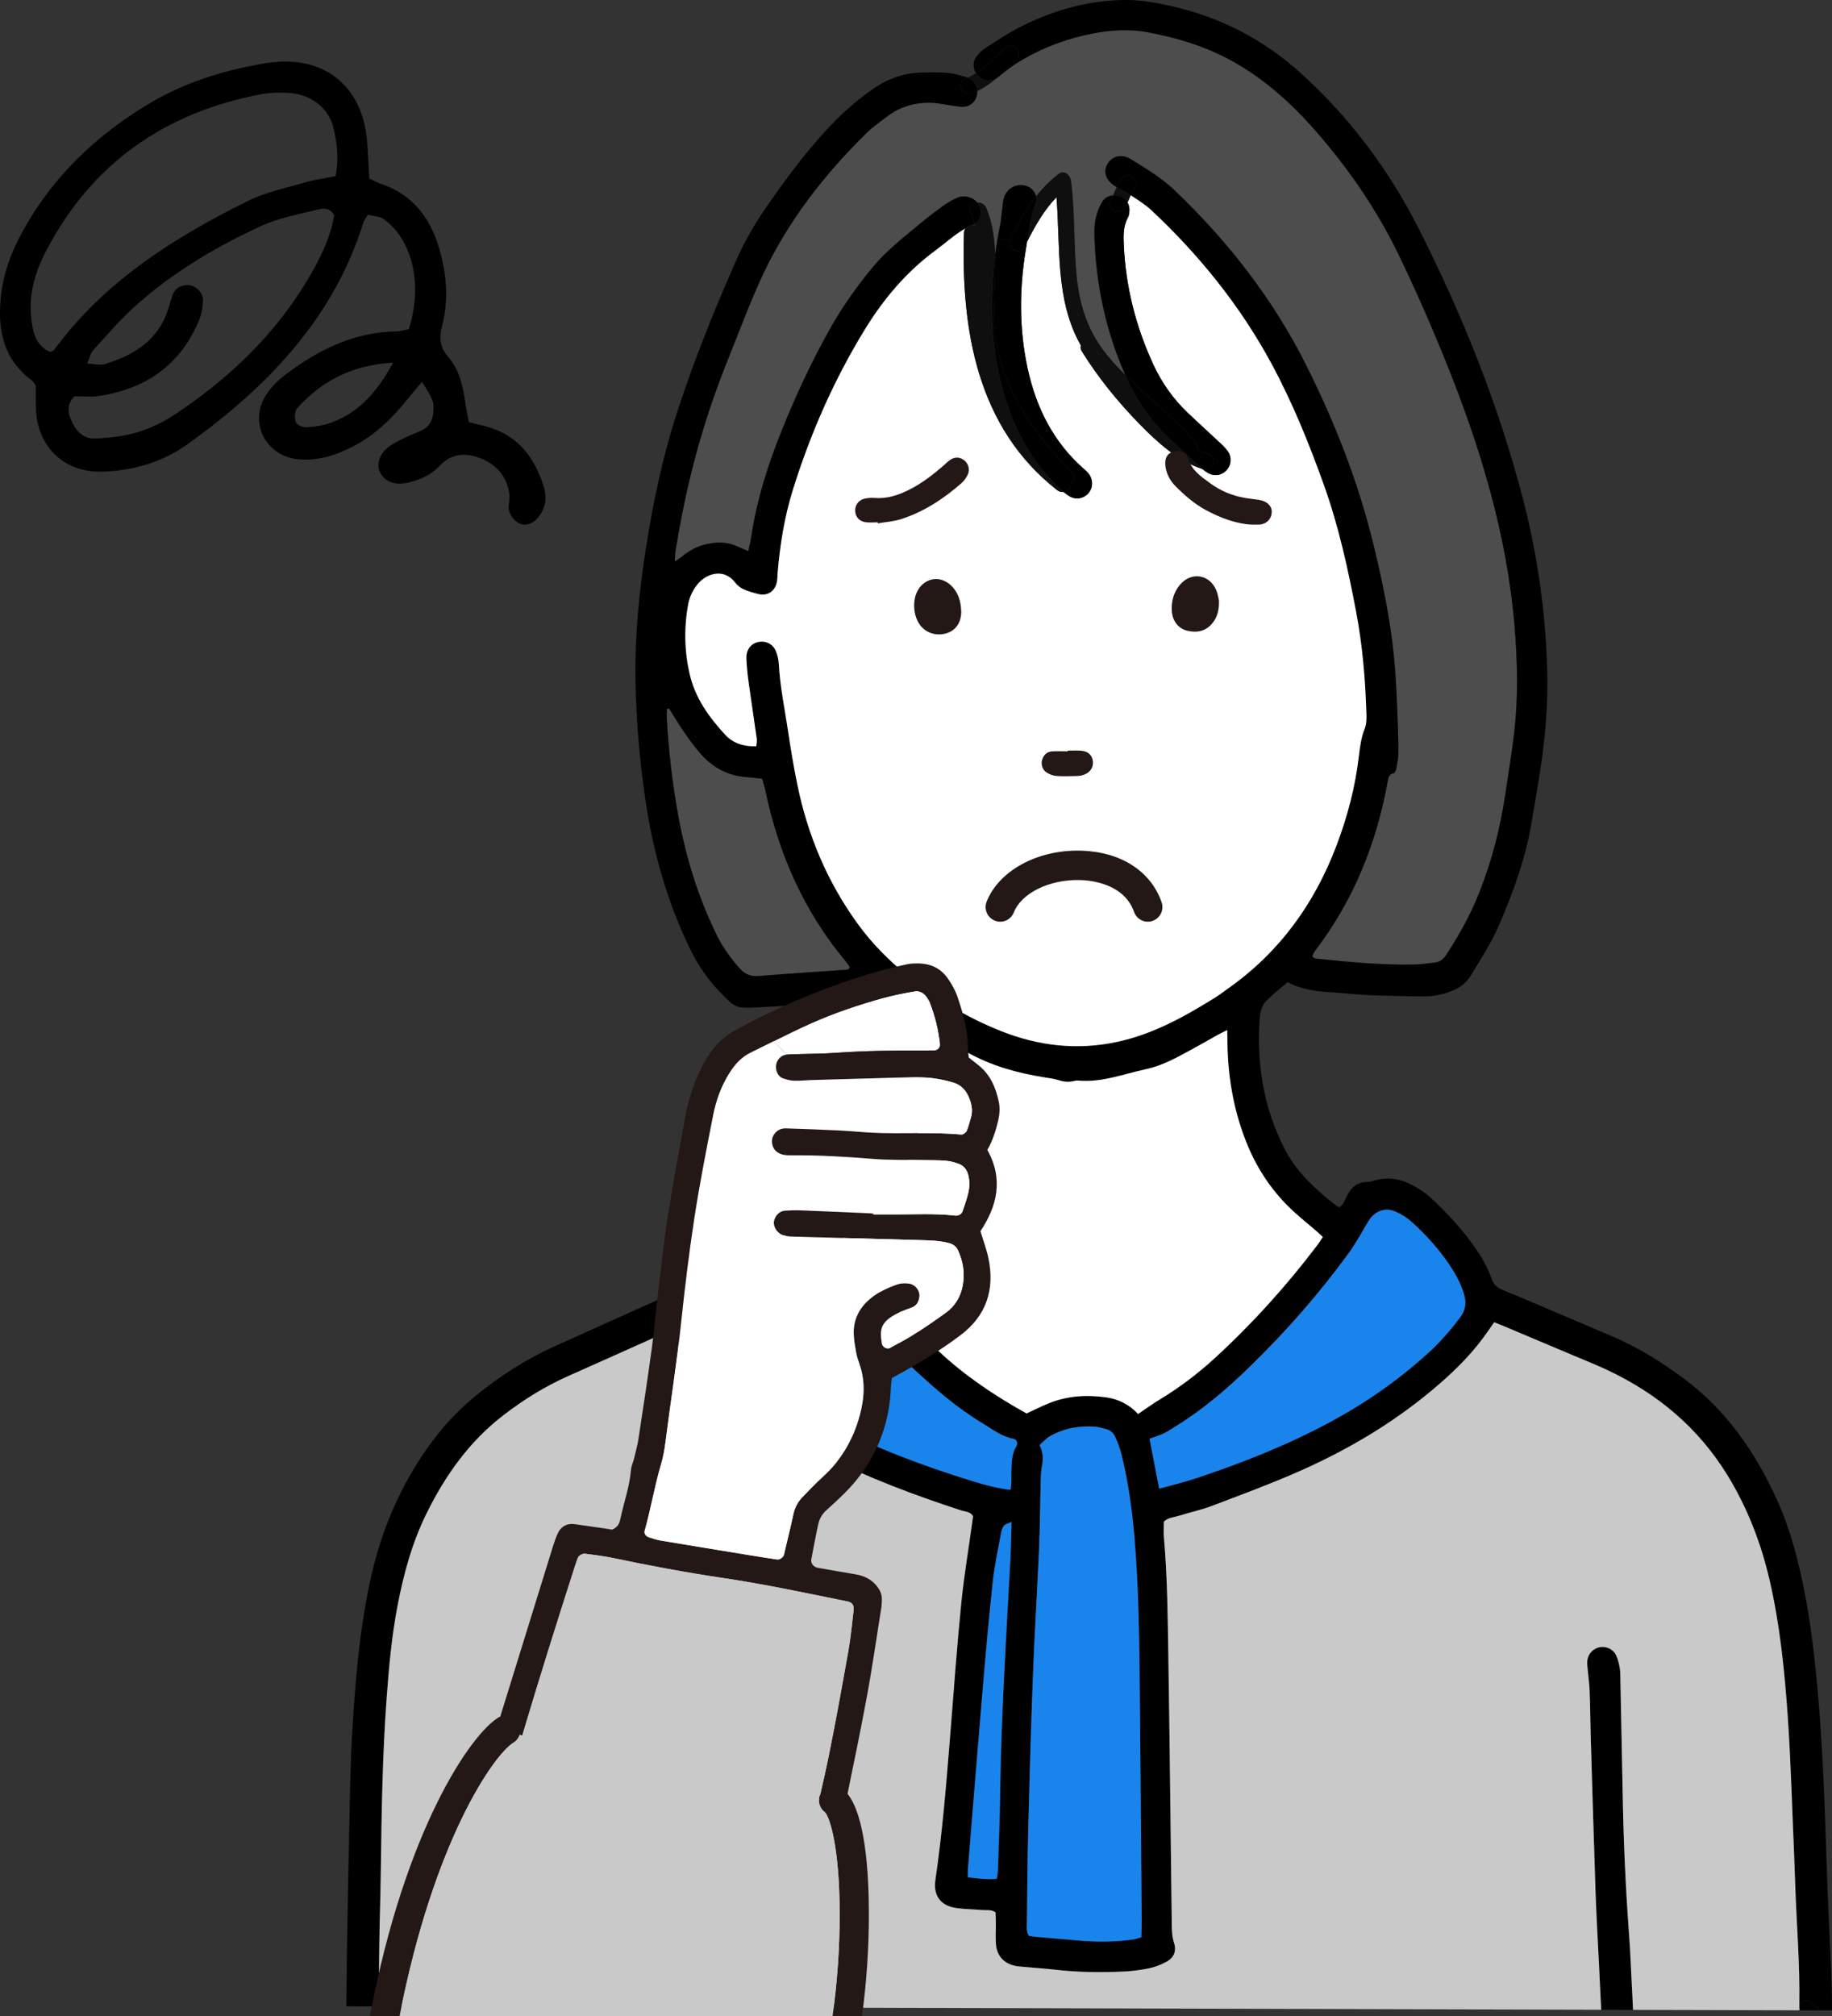 <svg width="110" height="121" viewBox="0 0 110 121" fill="none" xmlns="http://www.w3.org/2000/svg">
<rect x="0" y="0" width="110" height="121" fill="#333333" stroke="none"/>
<g clip-path="url(#clip0_3910_3038)">
<path d="M51.014 58.035C51.024 58.051 51.011 58.082 51.007 58.108C50.972 58.139 50.935 58.194 50.896 58.198C49.115 58.325 47.33 58.437 45.549 58.582C45.08 58.619 44.735 58.482 44.425 58.135C43.886 57.534 43.418 56.893 43.055 56.164C41.906 53.84 41.16 51.388 40.704 48.841C40.369 46.964 40.147 45.074 40.039 43.172C40.028 42.966 40.037 42.76 40.037 42.556C40.086 42.549 40.133 42.541 40.182 42.533C40.466 42.985 40.735 43.448 41.039 43.887C41.358 44.349 41.69 44.806 42.056 45.229C42.789 46.075 43.712 46.563 44.836 46.643C45.129 46.664 45.419 46.706 45.766 46.743C45.826 46.962 45.902 47.186 45.949 47.415C46.744 51.235 48.272 54.705 50.785 57.708C50.869 57.81 50.941 57.923 51.015 58.035H51.014Z" fill="#4D4D4D"/>
<path d="M90.945 37.654C91.116 39.748 91.161 41.842 90.923 43.93C90.777 45.209 90.559 46.481 90.37 47.754C90.07 49.752 89.567 51.694 88.819 53.576C88.291 54.907 87.607 56.145 86.822 57.332C86.664 57.571 86.468 57.734 86.183 57.767C85.787 57.814 85.39 57.88 84.991 57.89C82.984 57.937 80.989 57.735 78.996 57.536C78.927 57.53 78.867 57.465 78.814 57.436C78.812 57.383 78.801 57.351 78.811 57.332C78.861 57.24 78.906 57.142 78.97 57.058C81.275 54.031 82.657 50.605 83.327 46.873C83.368 46.645 83.409 46.461 83.681 46.408C83.748 46.396 83.814 46.248 83.833 46.154C83.89 45.864 83.952 45.572 83.96 45.28C83.974 44.77 83.956 44.259 83.939 43.75C83.876 42.004 83.818 40.259 83.598 38.525C83.344 36.525 82.923 34.554 82.446 32.599C81.538 28.879 80.139 25.341 78.43 21.924C76.439 17.946 73.743 14.498 70.541 11.434C69.741 10.668 68.798 10.11 67.865 9.535C67.424 9.265 66.84 9.308 66.522 9.802C66.218 10.274 66.378 10.805 66.941 11.165C66.976 11.189 67.013 11.21 67.048 11.232C66.976 11.396 66.906 11.561 66.832 11.724C66.567 11.751 66.341 11.867 66.193 12.1C66.066 12.3 65.961 12.523 65.889 12.75C65.747 13.187 65.698 13.639 65.712 14.1C65.791 17.026 66.388 19.832 67.563 22.504C67.196 22.14 66.844 21.762 66.513 21.362C65.31 19.907 64.813 18.333 64.636 16.464C64.461 14.595 64.55 12.717 64.309 10.854C64.268 10.536 63.907 10.176 63.576 10.431C63.048 10.836 62.6 11.294 62.206 11.794C62.128 11.406 61.774 11.116 61.324 11.108C60.846 11.101 60.445 11.379 60.289 11.845C60.239 11.996 60.225 12.16 60.203 12.319C60.147 12.744 60.123 13.177 60.036 13.596C59.985 13.837 59.941 14.078 59.9 14.319C59.843 14.652 59.794 14.987 59.753 15.322C59.726 14.348 59.599 13.394 59.225 12.486C59.124 12.239 58.892 12.145 58.68 12.162C58.617 12.082 58.539 12.013 58.45 11.957C58.13 11.759 57.78 11.733 57.45 11.88C57.137 12.019 56.839 12.207 56.56 12.407C56.104 12.737 55.66 13.081 55.227 13.44C54.259 14.243 53.259 15.015 52.447 15.987C51.447 17.182 50.555 18.453 49.791 19.814C48.7 21.76 47.769 23.78 46.935 25.848C46.111 27.895 45.444 29.986 45.117 32.178C45.074 32.462 45 32.742 44.928 33.081C44.694 32.979 44.503 32.903 44.316 32.814C43.709 32.526 43.079 32.511 42.436 32.656C41.879 32.783 41.384 33.038 40.948 33.408C40.835 33.502 40.702 33.575 40.517 33.7C40.535 33.424 40.529 33.236 40.56 33.056C40.673 32.393 40.79 31.731 40.916 31.073C41.534 27.848 42.448 24.708 43.675 21.664C44.367 19.948 45.004 18.204 45.786 16.529C47.315 13.26 49.507 10.458 52.069 7.945C52.412 7.61 52.817 7.339 53.197 7.042C54.035 6.383 54.998 6.117 56.048 6.178C56.445 6.199 56.837 6.297 57.232 6.35C57.468 6.382 57.712 6.432 57.941 6.401C58.343 6.342 58.617 6.027 58.668 5.647C58.676 5.588 58.68 5.531 58.678 5.475C59.087 5.269 59.461 5.006 59.818 4.713C59.824 4.71 59.828 4.708 59.833 4.705C59.946 4.638 60.04 4.538 60.145 4.458C60.422 4.246 60.688 4.021 60.981 3.835C62.232 3.036 63.592 2.483 65.029 2.137C66.337 1.823 67.658 1.694 69 1.952C70.608 2.262 72.155 2.713 73.624 3.473C75.707 4.55 77.425 6.07 78.951 7.808C80.955 10.09 82.674 12.58 84.001 15.333C85.004 17.411 85.932 19.523 86.797 21.662C88.878 26.811 90.491 32.08 90.945 37.654L90.945 37.654Z" fill="#4D4D4D"/>
<path d="M110 120.381C109.994 119.736 109.984 119.092 109.957 118.447C109.863 116.192 109.743 113.94 109.671 111.685C109.561 108.301 109.446 104.918 109.146 101.545C108.965 99.513 108.733 97.484 108.338 95.48C107.973 93.632 107.502 91.814 106.729 90.093C105.421 87.185 103.656 84.626 101.065 82.711C99.726 81.721 98.319 80.851 96.784 80.199C94.596 79.269 92.41 78.33 90.214 77.415C89.892 77.28 89.682 77.115 89.569 76.773C89.331 76.056 88.942 75.411 88.505 74.796C87.743 73.718 86.849 72.76 85.883 71.867C85.504 71.519 85.07 71.26 84.61 71.037C83.985 70.735 83.336 70.656 82.66 70.817C82.479 70.86 82.296 70.943 82.115 70.939C81.454 70.931 81.094 71.313 80.832 71.859C80.731 72.067 80.665 72.31 80.398 72.469C79.973 72.196 79.601 71.854 79.223 71.523C78.387 70.796 77.66 69.973 77.148 68.984C75.868 66.507 75.439 63.861 75.642 61.096C75.671 60.72 75.771 60.334 76.038 60.066C76.429 59.67 76.874 59.33 77.316 58.949C78.146 59.4 79.018 59.496 79.901 59.553C80.675 59.602 81.444 59.694 82.218 59.727C83.313 59.775 84.408 59.796 85.501 59.804C86.066 59.808 86.617 59.69 87.147 59.49C87.636 59.306 88.036 59.003 88.312 58.55C88.926 57.543 89.571 56.556 90.037 55.462C90.859 53.533 91.58 51.574 91.939 49.495C92.1 48.57 92.254 47.642 92.406 46.715C92.769 44.537 92.965 42.345 92.899 40.137C92.794 36.662 92.305 33.237 91.426 29.873C89.961 24.265 87.812 18.916 85.205 13.76C83.41 10.213 81.059 7.064 78.103 4.39C75.849 2.349 73.238 1.011 70.28 0.357C69.421 0.167 68.556 0.002 67.665 1.9088e-05C65.399 -0.004 63.282 0.596 61.277 1.608C60.538 1.981 59.847 2.445 59.151 2.894C58.933 3.035 58.736 3.24 58.59 3.456C58.401 3.736 58.422 4.11 58.596 4.392C59.248 3.975 59.812 3.417 60.359 2.866C60.803 2.42 61.493 3.113 61.049 3.559C60.657 3.953 60.254 4.353 59.817 4.712C59.823 4.71 59.827 4.708 59.833 4.704C59.946 4.637 60.039 4.537 60.145 4.457C60.421 4.246 60.688 4.02 60.98 3.834C62.231 3.035 63.591 2.482 65.029 2.136C66.336 1.823 67.657 1.693 69 1.952C70.607 2.261 72.154 2.712 73.624 3.472C75.706 4.55 77.425 6.07 78.95 7.807C80.955 10.089 82.674 12.579 84.001 15.332C85.004 17.41 85.931 19.522 86.796 21.661C88.877 26.81 90.49 32.08 90.945 37.653C91.116 39.747 91.161 41.841 90.923 43.93C90.777 45.209 90.559 46.48 90.37 47.754C90.07 49.752 89.567 51.694 88.819 53.576C88.291 54.906 87.607 56.144 86.822 57.331C86.664 57.57 86.468 57.733 86.183 57.766C85.787 57.813 85.39 57.88 84.991 57.89C82.984 57.937 80.989 57.735 78.996 57.535C78.927 57.529 78.867 57.464 78.814 57.435C78.812 57.382 78.801 57.351 78.811 57.331C78.861 57.239 78.906 57.142 78.97 57.057C81.275 54.031 82.657 50.604 83.327 46.872C83.368 46.645 83.409 46.461 83.681 46.408C83.748 46.396 83.814 46.247 83.833 46.153C83.89 45.864 83.952 45.572 83.96 45.28C83.974 44.77 83.956 44.259 83.939 43.75C83.876 42.004 83.818 40.259 83.598 38.525C83.344 36.525 82.923 34.554 82.446 32.599C81.538 28.879 80.139 25.341 78.43 21.924C76.439 17.945 73.743 14.497 70.541 11.433C69.741 10.667 68.798 10.109 67.865 9.535C67.424 9.265 66.84 9.308 66.522 9.801C66.218 10.274 66.378 10.804 66.941 11.165C66.976 11.188 67.013 11.21 67.048 11.232C67.091 11.139 67.134 11.047 67.179 10.957C67.27 10.771 67.372 10.628 67.574 10.554C67.911 10.43 68.184 10.744 68.205 11.049C68.215 11.194 68.145 11.324 68.038 11.414C68.026 11.439 68.013 11.463 68.001 11.488C67.964 11.566 67.929 11.643 67.894 11.721C67.9 11.723 67.906 11.727 67.911 11.731C68.332 12.011 68.772 12.281 69.141 12.626C72.014 15.318 74.463 18.351 76.346 21.83C77.61 24.173 78.608 26.634 79.502 29.137C80.381 31.598 80.936 34.139 81.423 36.699C81.811 38.736 81.982 40.793 82.045 42.864C82.054 43.154 82.047 43.469 81.943 43.73C81.731 44.265 81.655 44.821 81.591 45.379C81.376 47.231 80.905 49.019 80.246 50.755C78.929 54.23 76.841 57.126 73.797 59.286C73.491 59.502 73.195 59.733 72.876 59.929C71.052 61.055 69.197 62.084 67.058 62.538C64.64 63.053 62.317 62.769 60.069 61.87C58.05 61.061 56.188 59.952 54.496 58.565C53.372 57.645 52.353 56.626 51.498 55.445C49.676 52.931 48.497 50.132 47.876 47.093C47.66 46.041 47.482 44.981 47.325 43.92C47.126 42.566 46.834 41.226 46.765 39.852C46.752 39.59 46.685 39.318 46.584 39.075C46.393 38.616 45.922 38.418 45.454 38.554C45.043 38.671 44.788 39.047 44.815 39.551C44.839 40.005 44.881 40.462 44.944 40.913C45.101 42.056 45.279 43.197 45.439 44.341C45.46 44.484 45.421 44.637 45.407 44.795C44.657 44.809 44.026 44.621 43.543 44.1C42.571 43.046 41.74 41.892 41.411 40.462C41.096 39.089 41.065 37.694 41.316 36.301C41.401 35.817 41.61 35.386 41.933 35.012C42.438 34.424 43.476 34.081 44.147 34.973C44.269 35.137 44.453 35.28 44.638 35.364C44.926 35.496 45.238 35.584 45.546 35.656C46.101 35.789 46.551 35.476 46.654 34.9C46.681 34.743 46.678 34.579 46.689 34.418C46.832 32.728 47.094 31.053 47.597 29.436C48.651 26.039 50.074 22.801 51.934 19.767C53.066 17.921 54.452 16.289 56.199 15.008C56.788 14.577 57.325 14.074 57.97 13.711C58.062 13.586 58.212 13.519 58.364 13.515C58.389 13.503 58.416 13.494 58.444 13.482C58.469 13.472 58.492 13.46 58.514 13.447C58.455 13.21 58.381 12.977 58.286 12.747C58.15 12.412 58.397 12.187 58.68 12.161C58.617 12.081 58.539 12.013 58.45 11.956C58.13 11.758 57.779 11.732 57.45 11.879C57.136 12.019 56.838 12.206 56.56 12.406C56.104 12.736 55.66 13.081 55.227 13.439C54.259 14.242 53.259 15.014 52.447 15.986C51.447 17.181 50.555 18.452 49.791 19.814C48.7 21.759 47.769 23.779 46.935 25.847C46.11 27.895 45.444 29.985 45.117 32.177C45.074 32.461 45 32.741 44.928 33.08C44.694 32.978 44.503 32.902 44.316 32.814C43.708 32.526 43.079 32.51 42.436 32.655C41.879 32.782 41.384 33.037 40.948 33.407C40.835 33.501 40.702 33.574 40.517 33.699C40.534 33.423 40.529 33.235 40.56 33.055C40.673 32.392 40.79 31.73 40.916 31.072C41.534 27.848 42.448 24.707 43.675 21.663C44.367 19.947 45.004 18.203 45.785 16.528C47.315 13.259 49.507 10.457 52.069 7.944C52.412 7.609 52.817 7.339 53.197 7.041C54.035 6.383 54.997 6.116 56.047 6.177C56.445 6.198 56.836 6.297 57.232 6.349C57.468 6.381 57.711 6.431 57.941 6.4C58.343 6.341 58.617 6.026 58.668 5.646C58.676 5.587 58.68 5.53 58.678 5.474C58.592 5.517 58.506 5.558 58.417 5.595C57.846 5.84 57.349 4.998 57.926 4.749C57.988 4.721 58.048 4.694 58.109 4.667C57.992 4.616 57.864 4.59 57.742 4.549C56.99 4.298 56.215 4.349 55.44 4.351C54.335 4.354 53.343 4.702 52.439 5.327C51.711 5.83 51.029 6.389 50.395 7.008C48.739 8.63 47.37 10.481 46.05 12.375C45.345 13.392 44.722 14.456 44.221 15.588C42.906 18.556 41.696 21.569 40.684 24.657C39.804 27.341 39.223 30.099 38.785 32.886C38.376 35.49 38.12 38.109 38.156 40.748C38.189 43.142 38.393 45.52 38.734 47.891C39.194 51.076 40.053 54.134 41.47 57.029C41.924 57.956 42.499 58.785 43.212 59.524C44.163 60.507 44.163 60.53 45.52 60.462C47.414 60.366 49.306 60.233 51.2 60.107C51.438 60.092 51.685 60.056 51.905 59.974C52.149 59.882 52.365 59.725 52.611 59.586C52.778 59.719 52.936 59.864 53.113 59.98C53.6 60.295 53.809 60.769 53.896 61.318C53.922 61.477 53.947 61.635 53.957 61.796C54.109 64.278 53.739 66.67 52.706 68.942C51.975 70.551 50.757 71.73 49.31 72.858C49.099 72.484 48.945 72.204 48.782 71.93C48.562 71.561 48.246 71.344 47.808 71.308C47.57 71.289 47.328 71.262 47.096 71.199C46.473 71.029 45.88 71.118 45.302 71.383C44.788 71.616 44.308 71.904 43.899 72.3C43.147 73.027 42.434 73.791 41.803 74.627C41.171 75.468 40.602 76.343 40.281 77.354C40.18 77.672 39.973 77.813 39.685 77.94C37.559 78.882 35.443 79.846 33.321 80.796C31.576 81.578 29.988 82.606 28.511 83.817C27.449 84.689 26.531 85.696 25.732 86.814C24.008 89.23 22.878 91.9 22.245 94.796C21.582 97.824 21.331 100.902 21.148 103.985C21.037 105.834 21.017 107.69 20.974 109.543C20.918 112.04 20.875 114.539 20.832 117.036C20.813 118.164 20.803 119.292 20.794 120.42L22.741 120.425C22.75 119.131 22.756 117.836 22.777 116.543C22.796 115.148 22.847 113.751 22.864 112.354C22.909 108.834 22.96 105.316 23.223 101.805C23.357 100.011 23.519 98.218 23.856 96.447C24.223 94.515 24.729 92.627 25.602 90.856C26.728 88.564 28.174 86.522 30.214 84.951C31.428 84.017 32.717 83.212 34.118 82.591C36.024 81.745 37.925 80.888 39.829 80.038C39.946 79.985 40.075 79.952 40.17 79.919C40.252 79.972 40.31 79.989 40.338 80.03C41.166 81.3 42.214 82.369 43.367 83.337C45.263 84.928 47.317 86.272 49.524 87.385C52.158 88.711 54.908 89.739 57.703 90.652C57.945 90.733 58.245 90.713 58.426 90.999C58.415 91.087 58.403 91.191 58.387 91.295C58.16 92.944 57.881 94.588 57.715 96.243C57.458 98.808 57.275 101.38 57.068 103.95C56.831 106.922 56.597 109.894 56.163 112.844C56.028 113.753 56.465 114.369 57.367 114.509C57.891 114.594 58.43 114.592 58.962 114.639C59.221 114.662 59.498 114.59 59.775 114.776C59.78 114.966 59.794 115.178 59.794 115.387C59.798 115.816 59.769 116.249 59.8 116.676C59.848 117.368 60.248 117.82 60.91 117.981C61.066 118.02 61.228 118.028 61.388 118.044C62.079 118.107 62.773 118.155 63.463 118.232C64.768 118.379 66.076 118.391 67.385 118.336C67.917 118.314 68.45 118.247 68.973 118.142C69.333 118.069 69.694 117.93 70.019 117.756C70.488 117.503 70.654 117.111 70.49 116.6C70.371 116.23 70.36 115.865 70.356 115.491C70.288 110.092 70.235 104.691 70.149 99.292C70.112 96.955 70.091 94.618 69.886 92.286C69.857 91.969 69.882 91.647 69.882 91.332C70.13 91.076 70.471 91.076 70.769 90.981C71.431 90.772 72.117 90.629 72.764 90.384C74.488 89.732 76.219 89.091 77.906 88.353C80.807 87.081 83.527 85.489 85.972 83.449C87.085 82.519 88.135 81.528 89.008 80.36C89.248 80.043 89.47 79.711 89.717 79.361C89.924 79.443 90.118 79.521 90.313 79.602C91.667 80.174 93.023 80.744 94.376 81.316C95.114 81.629 95.862 81.921 96.585 82.266C99.553 83.677 101.978 85.706 103.72 88.541C104.926 90.507 105.739 92.618 106.257 94.859C106.875 97.537 107.149 100.264 107.34 102.995C107.537 105.835 107.607 108.684 107.734 111.528C107.755 112.038 107.771 112.549 107.788 113.058C107.87 115.473 108.078 117.883 108.037 120.305C108.203 120.107 108.523 120.007 108.784 120.213C108.957 120.351 109.12 120.501 109.27 120.661L109.995 120.663C109.999 120.569 110 120.475 110 120.381V120.381ZM51.007 58.107C50.972 58.138 50.935 58.193 50.896 58.197C49.115 58.325 47.33 58.436 45.549 58.581C45.08 58.618 44.735 58.481 44.425 58.134C43.886 57.533 43.418 56.892 43.055 56.164C41.906 53.84 41.16 51.387 40.704 48.841C40.369 46.964 40.147 45.073 40.039 43.171C40.028 42.965 40.037 42.76 40.037 42.556C40.086 42.548 40.133 42.541 40.182 42.533C40.466 42.985 40.735 43.447 41.039 43.886C41.358 44.349 41.69 44.805 42.056 45.228C42.789 46.075 43.712 46.562 44.836 46.643C45.129 46.664 45.419 46.705 45.766 46.743C45.826 46.962 45.902 47.185 45.949 47.414C46.744 51.234 48.272 54.704 50.785 57.707C50.869 57.809 50.941 57.922 51.015 58.034C51.025 58.05 51.011 58.081 51.007 58.107H51.007ZM60.663 93.679C60.407 98.398 60.107 103.116 60.047 107.845C60.028 109.322 59.964 110.797 59.915 112.274C59.909 112.429 59.876 112.584 59.852 112.758C59.256 112.835 58.712 112.729 58.116 112.677C58.116 112.497 58.105 112.346 58.116 112.196C58.407 108.636 58.691 105.077 58.993 101.519C59.18 99.325 59.373 97.131 59.609 94.943C59.716 93.957 59.93 92.984 60.107 92.008C60.135 91.853 60.191 91.688 60.283 91.565C60.345 91.481 60.491 91.458 60.739 91.344C60.709 92.235 60.702 92.958 60.663 93.679L60.663 93.679ZM61.029 86.795C60.743 87.255 60.751 87.767 60.727 88.274C60.71 88.648 60.762 89.025 60.675 89.42C59.913 89.328 59.19 89.144 58.479 88.924C55.515 88.012 52.612 86.938 49.855 85.492C47.856 84.446 46.001 83.189 44.289 81.717C43.556 81.086 42.911 80.373 42.301 79.621C41.925 79.159 41.82 78.661 42.005 78.119C42.161 77.666 42.348 77.213 42.582 76.796C43.258 75.593 44.16 74.565 45.171 73.64C45.423 73.411 45.736 73.227 46.052 73.095C46.644 72.847 47.32 73.084 47.628 73.662C48.287 74.904 49.167 75.983 50.054 77.057C51.866 79.251 53.834 81.296 55.973 83.171C56.941 84.019 57.959 84.803 59.059 85.469C59.628 85.811 60.16 86.228 60.842 86.352C61.043 86.389 61.14 86.617 61.029 86.795H61.029ZM68.528 116.273C68.339 116.325 68.195 116.384 68.043 116.404C66.981 116.555 65.916 116.568 64.848 116.474C63.969 116.396 63.092 116.325 62.214 116.249C62.06 116.235 61.906 116.206 61.779 116.188C61.6 115.892 61.658 115.618 61.66 115.358C61.68 113.505 61.691 111.651 61.738 109.8C61.818 106.713 61.904 103.627 62.023 100.542C62.118 98.02 62.278 95.501 62.389 92.98C62.443 91.692 62.447 90.404 62.482 89.114C62.492 88.74 62.49 88.358 62.562 87.994C62.644 87.584 62.652 87.2 62.418 86.732C62.664 86.519 62.839 86.309 63.063 86.186C63.903 85.723 64.815 85.551 65.769 85.633C65.98 85.651 66.187 85.717 66.393 85.768C66.671 85.839 66.874 86.013 66.979 86.274C67.12 86.62 67.262 86.971 67.35 87.334C67.735 88.928 67.965 90.546 68.108 92.18C68.386 95.42 68.409 98.669 68.441 101.919C68.482 106.376 68.515 110.832 68.55 115.289C68.552 115.606 68.536 115.926 68.528 116.273V116.273ZM68.332 84.869C67.833 84.321 67.18 83.976 66.424 83.87C65.243 83.704 64.076 83.774 62.96 84.23C62.516 84.413 62.085 84.63 61.637 84.836C59.749 83.784 57.956 82.591 56.364 81.102C54.327 79.198 52.413 77.18 50.689 74.982C50.592 74.856 50.508 74.721 50.401 74.569C50.498 74.461 50.576 74.355 50.673 74.269C50.952 74.018 51.236 73.775 51.523 73.534C53.426 71.926 54.623 69.877 55.287 67.487C55.692 66.027 55.84 64.536 55.885 63.03C55.893 62.738 55.885 62.444 55.885 62.088C56.07 62.145 56.197 62.166 56.306 62.223C56.898 62.531 57.492 62.836 58.075 63.161C59.519 63.97 61.078 64.407 62.699 64.662C62.987 64.709 63.283 64.746 63.562 64.832C63.877 64.932 64.183 64.968 64.505 64.879C64.581 64.859 64.664 64.848 64.742 64.856C66.159 64.989 67.468 64.458 68.814 64.172C69.787 63.964 70.659 63.474 71.529 63.002C72.07 62.711 72.602 62.401 73.138 62.103C73.274 62.027 73.416 61.962 73.685 61.827C73.695 62.297 73.699 62.644 73.709 62.989C73.773 64.909 74.122 66.768 74.835 68.56C75.493 70.212 76.462 71.634 77.783 72.815C78.18 73.172 78.597 73.509 79.004 73.858C79.145 73.977 79.277 74.104 79.427 74.242C79.31 74.416 79.217 74.576 79.104 74.723C77.255 77.166 75.213 79.427 72.959 81.498C71.93 82.444 70.821 83.279 69.629 84.003C69.198 84.264 68.789 84.562 68.331 84.869H68.332ZM87.658 79.088C87.104 79.815 86.518 80.507 85.844 81.126C84.059 82.759 82.097 84.14 79.973 85.293C77.357 86.711 74.605 87.8 71.788 88.733C71.108 88.96 70.407 89.124 69.602 89.35C69.397 88.288 69.21 87.324 69.023 86.35C69.331 86.239 69.612 86.162 69.869 86.037C70.132 85.911 70.376 85.739 70.625 85.584C72.271 84.568 73.73 83.312 75.112 81.962C77.261 79.864 79.237 77.611 81.004 75.178C81.426 74.596 81.773 73.956 82.139 73.333C82.523 72.682 83.162 72.433 83.831 72.737C84.142 72.88 84.448 73.066 84.706 73.291C85.631 74.111 86.45 75.027 87.129 76.065C87.453 76.559 87.718 77.084 87.897 77.652C88.063 78.179 87.999 78.641 87.658 79.088V79.088Z" fill="black"/>
<path d="M108.784 120.213C108.523 120.007 108.204 120.107 108.038 120.305V120.307C108.036 120.424 108.039 120.542 108.048 120.658L109.27 120.662C109.121 120.502 108.958 120.352 108.784 120.213Z" fill="black"/>
<path d="M97.871 116.934C97.869 116.879 97.864 116.826 97.859 116.773C97.651 113.988 97.505 111.2 97.447 108.406C97.394 105.883 97.345 103.36 97.294 100.834C97.289 100.593 97.297 100.349 97.255 100.112C97.211 99.851 97.146 99.582 97.033 99.344C96.87 98.993 96.465 98.805 96.1 98.856C95.693 98.912 95.366 99.232 95.309 99.651C95.288 99.806 95.309 99.971 95.323 100.129C95.364 100.583 95.43 101.036 95.448 101.491C95.485 102.429 95.488 103.369 95.516 104.31C95.609 107.423 95.699 110.535 95.806 113.648C95.857 115.098 95.944 116.544 96.014 117.994C96.057 118.87 96.095 119.749 96.142 120.626L98.054 120.631C97.994 119.398 97.933 118.166 97.871 116.934L97.871 116.934Z" fill="black"/>
<path d="M82.044 42.864C82.054 43.154 82.046 43.469 81.943 43.73C81.731 44.264 81.655 44.821 81.591 45.379C81.376 47.23 80.905 49.019 80.246 50.754C78.929 54.23 76.841 57.125 73.797 59.286C73.491 59.502 73.195 59.733 72.876 59.928C71.052 61.055 69.197 62.083 67.057 62.538C64.639 63.053 62.317 62.769 60.069 61.87C58.05 61.061 56.187 59.952 54.496 58.565C53.372 57.644 52.353 56.626 51.498 55.444C49.676 52.931 48.497 50.131 47.876 47.093C47.659 46.041 47.482 44.981 47.324 43.919C47.126 42.566 46.833 41.226 46.765 39.852C46.752 39.59 46.685 39.317 46.584 39.074C46.393 38.616 45.922 38.418 45.454 38.553C45.043 38.671 44.788 39.047 44.815 39.55C44.838 40.005 44.881 40.461 44.943 40.912C45.101 42.056 45.279 43.196 45.438 44.341C45.46 44.483 45.421 44.636 45.407 44.795C44.657 44.809 44.026 44.62 43.542 44.099C42.57 43.045 41.74 41.892 41.411 40.461C41.095 39.088 41.064 37.693 41.316 36.301C41.401 35.816 41.61 35.385 41.933 35.011C42.438 34.424 43.476 34.081 44.146 34.972C44.269 35.137 44.452 35.28 44.637 35.364C44.926 35.495 45.237 35.583 45.545 35.656C46.101 35.789 46.551 35.476 46.654 34.9C46.681 34.743 46.678 34.578 46.689 34.418C46.831 32.727 47.094 31.052 47.597 29.436C48.651 26.039 50.073 22.801 51.934 19.766C53.066 17.921 54.451 16.289 56.199 15.008C56.787 14.577 57.325 14.073 57.97 13.711C57.916 13.784 57.882 13.875 57.879 13.987C57.703 19.788 58.658 25.651 63.476 29.418C63.597 29.512 63.729 29.542 63.854 29.526C63.983 29.632 64.115 29.728 64.256 29.806C64.661 30.034 65.144 29.892 65.401 29.54C65.654 29.193 65.62 28.707 65.31 28.358C65.238 28.28 65.154 28.211 65.074 28.141C63.254 26.538 62.22 24.479 61.709 22.144C61.179 19.729 61.201 17.29 61.612 14.861C61.631 14.747 61.649 14.632 61.666 14.518C62.156 13.554 62.685 12.608 63.435 11.838C63.677 14.89 63.355 18.022 64.899 20.734C64.869 20.842 64.881 20.965 64.959 21.09C65.943 22.672 67.126 24.125 68.423 25.453C69.479 26.535 70.732 27.679 72.197 28.151C72.308 28.245 72.427 28.331 72.552 28.4C72.934 28.609 73.361 28.531 73.647 28.221C73.924 27.924 73.974 27.461 73.735 27.105C73.602 26.909 73.423 26.738 73.25 26.576C72.606 25.971 71.95 25.381 71.311 24.772C70.451 23.949 69.767 22.993 69.265 21.911C68.203 19.625 67.591 17.224 67.476 14.698C67.451 14.134 67.441 13.574 67.726 13.051C67.798 12.918 67.815 12.739 67.815 12.583C67.815 12.424 67.774 12.279 67.702 12.154C67.753 12.04 67.802 11.925 67.852 11.811C67.866 11.781 67.879 11.75 67.893 11.721C67.899 11.723 67.905 11.726 67.911 11.731C68.331 12.011 68.772 12.281 69.14 12.626C72.014 15.318 74.463 18.35 76.345 21.829C77.609 24.172 78.607 26.633 79.501 29.137C80.38 31.597 80.935 34.138 81.422 36.698C81.81 38.736 81.982 40.793 82.044 42.863L82.044 42.864Z" fill="white"/>
<path d="M79.428 74.241C79.311 74.415 79.217 74.576 79.104 74.722C77.255 77.165 75.214 79.426 72.959 81.497C71.93 82.443 70.822 83.278 69.629 84.002C69.199 84.263 68.79 84.561 68.332 84.868C67.833 84.32 67.18 83.975 66.424 83.869C65.244 83.703 64.076 83.773 62.96 84.23C62.516 84.412 62.085 84.629 61.637 84.835C59.749 83.783 57.957 82.59 56.365 81.101C54.327 79.197 52.413 77.179 50.689 74.981C50.592 74.856 50.508 74.72 50.401 74.567C50.498 74.46 50.576 74.354 50.674 74.268C50.952 74.017 51.237 73.774 51.523 73.533C53.427 71.925 54.623 69.876 55.287 67.486C55.693 66.026 55.841 64.535 55.885 63.029C55.893 62.737 55.885 62.443 55.885 62.087C56.071 62.144 56.197 62.165 56.306 62.222C56.899 62.53 57.493 62.835 58.075 63.16C59.519 63.969 61.078 64.406 62.699 64.661C62.987 64.708 63.283 64.745 63.562 64.831C63.877 64.931 64.183 64.967 64.505 64.878C64.581 64.859 64.665 64.847 64.743 64.855C66.159 64.988 67.469 64.457 68.815 64.171C69.787 63.963 70.66 63.474 71.529 63.002C72.07 62.71 72.602 62.4 73.138 62.102C73.274 62.026 73.417 61.961 73.686 61.826C73.695 62.296 73.699 62.643 73.709 62.988C73.773 64.908 74.122 66.767 74.835 68.559C75.494 70.211 76.462 71.633 77.783 72.814C78.18 73.171 78.597 73.508 79.004 73.857C79.145 73.976 79.277 74.103 79.427 74.241H79.428Z" fill="white"/>
<path d="M73.735 27.105C73.974 27.461 73.924 27.924 73.647 28.221C73.361 28.531 72.934 28.609 72.552 28.4C72.427 28.331 72.308 28.245 72.197 28.151C72.22 28.159 72.242 28.165 72.265 28.173C72.868 28.359 73.123 27.412 72.522 27.228C72.302 27.16 72.088 27.071 71.877 26.972C71.899 26.84 71.87 26.697 71.764 26.57C70.51 25.07 68.943 23.882 67.562 22.503C66.387 19.831 65.791 17.026 65.711 14.099C65.697 13.639 65.746 13.186 65.888 12.749C65.96 12.521 66.066 12.298 66.192 12.099C66.34 11.866 66.566 11.75 66.831 11.723C66.792 11.809 66.753 11.893 66.712 11.977C66.595 12.216 66.646 12.504 66.888 12.647C67.104 12.774 67.437 12.71 67.554 12.471C67.604 12.367 67.653 12.259 67.702 12.154C67.774 12.279 67.815 12.424 67.815 12.583C67.815 12.739 67.797 12.918 67.725 13.051C67.441 13.574 67.451 14.134 67.476 14.698C67.591 17.223 68.203 19.625 69.264 21.911C69.767 22.992 70.451 23.949 71.31 24.771C71.95 25.381 72.606 25.971 73.249 26.576C73.422 26.738 73.602 26.909 73.734 27.105H73.735Z" fill="black"/>
<path d="M72.523 27.229C73.123 27.414 72.868 28.36 72.266 28.174C72.242 28.166 72.221 28.16 72.197 28.152C72.166 28.124 72.133 28.097 72.102 28.068C71.412 27.435 70.717 26.808 70.046 26.156C69.061 25.194 68.277 24.079 67.702 22.821C67.654 22.716 67.607 22.61 67.562 22.504C68.943 23.883 70.51 25.07 71.765 26.571C71.87 26.698 71.899 26.841 71.878 26.973C72.088 27.072 72.302 27.161 72.523 27.229V27.229Z" fill="black"/>
<path d="M72.102 28.067C72.133 28.097 72.166 28.124 72.197 28.151C70.732 27.679 69.48 26.535 68.424 25.454C67.126 24.126 65.943 22.672 64.959 21.091C64.881 20.966 64.869 20.843 64.899 20.735C63.356 18.023 63.677 14.891 63.436 11.839C62.685 12.608 62.156 13.555 61.666 14.518C61.785 13.764 61.885 13.002 62.161 12.273C62.226 12.107 62.235 11.942 62.206 11.793C62.6 11.294 63.048 10.835 63.576 10.43C63.907 10.175 64.268 10.536 64.308 10.853C64.55 12.716 64.46 14.595 64.636 16.464C64.813 18.333 65.31 19.906 66.512 21.361C66.843 21.761 67.196 22.139 67.562 22.503C67.607 22.609 67.654 22.715 67.703 22.821C68.277 24.079 69.061 25.193 70.047 26.155C70.717 26.808 71.412 27.434 72.102 28.067L72.102 28.067Z" fill="#0F0F0F"/>
<path d="M60.108 92.01C59.93 92.986 59.716 93.959 59.609 94.945C59.373 97.133 59.18 99.327 58.993 101.521C58.691 105.079 58.407 108.638 58.117 112.198C58.105 112.348 58.117 112.499 58.117 112.679C58.713 112.731 59.256 112.837 59.853 112.76C59.876 112.586 59.909 112.431 59.915 112.276C59.964 110.799 60.028 109.324 60.047 107.847C60.108 103.117 60.408 98.4 60.663 93.681C60.702 92.96 60.71 92.237 60.739 91.346C60.492 91.46 60.346 91.483 60.283 91.567C60.192 91.691 60.135 91.855 60.108 92.01Z" fill="#1A84ED"/>
<path d="M44.289 81.718C46.001 83.189 47.856 84.447 49.855 85.493C52.612 86.939 55.515 88.013 58.479 88.925C59.19 89.145 59.913 89.329 60.675 89.421C60.762 89.025 60.71 88.649 60.727 88.275C60.75 87.768 60.743 87.256 61.029 86.796C61.14 86.618 61.043 86.39 60.842 86.353C60.16 86.229 59.628 85.812 59.059 85.469C57.959 84.803 56.941 84.02 55.973 83.171C53.834 81.297 51.866 79.251 50.054 77.058C49.168 75.984 48.287 74.905 47.628 73.662C47.321 73.084 46.644 72.847 46.052 73.096C45.737 73.228 45.423 73.411 45.171 73.641C44.16 74.565 43.258 75.594 42.582 76.797C42.348 77.214 42.161 77.667 42.005 78.12C41.82 78.662 41.926 79.159 42.301 79.622C42.911 80.374 43.556 81.087 44.289 81.718H44.289Z" fill="#1A84ED"/>
<path d="M71.788 88.734C74.606 87.801 77.357 86.712 79.973 85.293C82.097 84.141 84.059 82.76 85.844 81.126C86.518 80.507 87.104 79.816 87.658 79.089C87.999 78.642 88.063 78.18 87.897 77.653C87.718 77.085 87.453 76.56 87.13 76.066C86.45 75.028 85.631 74.111 84.706 73.292C84.449 73.067 84.143 72.881 83.831 72.738C83.163 72.434 82.524 72.683 82.14 73.334C81.774 73.957 81.427 74.597 81.004 75.179C79.237 77.612 77.261 79.865 75.112 81.963C73.731 83.313 72.271 84.569 70.625 85.585C70.376 85.74 70.132 85.912 69.869 86.038C69.612 86.163 69.331 86.239 69.023 86.351C69.21 87.325 69.397 88.288 69.602 89.35C70.407 89.125 71.108 88.961 71.788 88.734V88.734Z" fill="#1A84ED"/>
<path d="M33.08 102.417C33.074 101.96 33.07 101.502 33.097 101.048C33.115 100.756 33.154 100.456 33.241 100.178C33.395 99.7 33.867 99.427 34.301 99.515C34.763 99.609 35.073 100.009 35.073 100.507C35.073 100.587 35.075 100.674 35.051 100.748C34.894 101.273 34.938 101.813 34.937 102.348C34.927 105.168 34.935 107.988 34.913 110.809C34.9 112.392 34.835 113.977 34.802 115.56C34.775 116.796 34.763 118.03 34.73 119.267C34.719 119.664 34.703 120.061 34.685 120.459L96.143 120.626C96.095 119.748 96.057 118.869 96.015 117.993C95.945 116.544 95.857 115.098 95.806 113.648C95.699 110.535 95.609 107.422 95.516 104.309C95.489 103.369 95.485 102.429 95.448 101.49C95.43 101.036 95.364 100.583 95.323 100.129C95.309 99.97 95.288 99.806 95.309 99.651C95.366 99.232 95.693 98.912 96.1 98.856C96.465 98.805 96.87 98.993 97.034 99.343C97.147 99.582 97.211 99.851 97.256 100.111C97.297 100.348 97.289 100.593 97.295 100.834C97.346 103.359 97.394 105.883 97.447 108.406C97.505 111.2 97.651 113.987 97.86 116.773C97.864 116.826 97.869 116.879 97.871 116.934C97.934 118.166 97.994 119.398 98.054 120.631L108.049 120.658C108.04 120.542 108.037 120.424 108.038 120.307V120.305C108.079 117.884 107.871 115.474 107.789 113.059C107.771 112.549 107.756 112.038 107.734 111.528C107.608 108.684 107.537 105.835 107.341 102.995C107.15 100.264 106.875 97.537 106.257 94.859C105.739 92.618 104.927 90.508 103.72 88.541C101.979 85.707 99.553 83.677 96.586 82.266C95.863 81.921 95.115 81.63 94.376 81.316C93.024 80.744 91.668 80.174 90.314 79.602C90.119 79.522 89.924 79.444 89.718 79.361C89.47 79.712 89.248 80.043 89.008 80.36C88.136 81.528 87.086 82.519 85.973 83.45C83.528 85.489 80.808 87.082 77.906 88.353C76.219 89.092 74.489 89.732 72.765 90.385C72.118 90.63 71.432 90.773 70.77 90.982C70.471 91.076 70.131 91.076 69.883 91.333C69.883 91.648 69.858 91.969 69.887 92.287C70.091 94.618 70.113 96.955 70.15 99.293C70.236 104.692 70.288 110.093 70.357 115.492C70.361 115.866 70.372 116.23 70.491 116.6C70.655 117.112 70.489 117.504 70.02 117.756C69.694 117.931 69.334 118.07 68.973 118.142C68.451 118.248 67.917 118.315 67.385 118.336C66.076 118.391 64.769 118.379 63.463 118.232C62.774 118.156 62.08 118.107 61.388 118.044C61.228 118.029 61.067 118.02 60.911 117.981C60.249 117.821 59.849 117.368 59.8 116.677C59.769 116.25 59.799 115.816 59.795 115.388C59.795 115.178 59.781 114.967 59.775 114.777C59.498 114.591 59.222 114.663 58.963 114.639C58.431 114.592 57.891 114.594 57.367 114.51C56.465 114.369 56.029 113.754 56.163 112.845C56.597 109.894 56.831 106.923 57.069 103.951C57.276 101.38 57.459 98.808 57.716 96.244C57.881 94.589 58.16 92.945 58.388 91.296C58.404 91.192 58.415 91.088 58.427 90.999C58.246 90.713 57.946 90.733 57.704 90.653C54.908 89.74 52.159 88.711 49.525 87.385C47.317 86.272 45.264 84.928 43.368 83.338C42.215 82.37 41.166 81.3 40.338 80.031C40.311 79.99 40.253 79.972 40.171 79.919C40.075 79.952 39.947 79.986 39.83 80.038C37.926 80.889 36.025 81.745 34.119 82.591C32.718 83.212 31.428 84.017 30.214 84.952C28.174 86.523 26.729 88.564 25.603 90.856C24.73 92.627 24.223 94.516 23.857 96.447C23.52 98.218 23.358 100.011 23.224 101.805C22.961 105.316 22.91 108.834 22.865 112.355C22.848 113.751 22.797 115.148 22.777 116.543C22.757 117.837 22.751 119.132 22.741 120.426L32.723 120.453C33.042 114.444 33.167 108.433 33.081 102.416L33.08 102.417Z" fill="#C9C9C9"/>
<path d="M62.214 116.251C63.092 116.327 63.969 116.398 64.848 116.476C65.916 116.57 66.982 116.557 68.043 116.406C68.195 116.386 68.34 116.327 68.529 116.275C68.536 115.928 68.552 115.608 68.55 115.291C68.515 110.834 68.482 106.377 68.441 101.92C68.41 98.67 68.386 95.422 68.108 92.182C67.965 90.548 67.736 88.93 67.35 87.335C67.262 86.973 67.12 86.622 66.98 86.275C66.874 86.015 66.672 85.84 66.393 85.77C66.187 85.719 65.98 85.653 65.77 85.635C64.815 85.553 63.903 85.725 63.063 86.188C62.839 86.311 62.664 86.52 62.419 86.734C62.652 87.202 62.645 87.586 62.563 87.996C62.49 88.36 62.492 88.742 62.483 89.116C62.448 90.405 62.444 91.694 62.389 92.981C62.278 95.503 62.118 98.022 62.023 100.543C61.904 103.629 61.818 106.714 61.738 109.802C61.692 111.653 61.68 113.506 61.66 115.359C61.658 115.62 61.6 115.894 61.779 116.19C61.906 116.208 62.06 116.237 62.214 116.251V116.251Z" fill="#1A84ED"/>
<path d="M68.205 11.049C68.215 11.194 68.145 11.323 68.038 11.413C68.026 11.439 68.012 11.462 68.001 11.487C67.964 11.566 67.928 11.642 67.894 11.721C67.623 11.54 67.326 11.399 67.048 11.231C67.091 11.139 67.134 11.047 67.179 10.957C67.27 10.771 67.372 10.627 67.574 10.553C67.911 10.43 68.184 10.743 68.205 11.049H68.205Z" fill="black"/>
<path d="M67.893 11.72C67.88 11.75 67.866 11.781 67.852 11.81C67.802 11.924 67.753 12.039 67.702 12.153C67.554 11.893 67.274 11.72 66.947 11.714C66.907 11.714 66.869 11.718 66.831 11.722C66.906 11.56 66.976 11.395 67.048 11.23C67.326 11.399 67.623 11.54 67.893 11.72H67.893Z" fill="#0F0F0F"/>
<path d="M67.703 12.154C67.654 12.259 67.605 12.367 67.554 12.471C67.438 12.71 67.104 12.775 66.888 12.647C66.647 12.504 66.596 12.216 66.713 11.977C66.754 11.893 66.793 11.809 66.832 11.723C66.869 11.719 66.908 11.715 66.947 11.715C67.275 11.721 67.555 11.893 67.703 12.154H67.703Z" fill="black"/>
<path d="M65.31 28.359C65.62 28.707 65.655 29.193 65.401 29.54C65.144 29.893 64.661 30.034 64.256 29.806C64.115 29.728 63.983 29.632 63.854 29.526C64.118 29.493 64.341 29.264 64.334 29.029C64.517 28.856 64.587 28.564 64.361 28.333C62.321 26.264 60.622 24.008 59.932 21.132C59.482 19.257 59.811 17.251 59.753 15.321C59.794 14.986 59.843 14.651 59.899 14.318L60.63 14.446C60.507 14.955 61.251 15.349 61.514 14.822C61.565 14.72 61.615 14.62 61.666 14.518C61.649 14.632 61.631 14.747 61.612 14.861C61.2 17.29 61.179 19.729 61.709 22.144C62.219 24.479 63.254 26.538 65.074 28.141C65.154 28.211 65.238 28.28 65.31 28.358L65.31 28.359Z" fill="black"/>
<path d="M64.361 28.334C64.587 28.566 64.517 28.857 64.334 29.03C64.342 29.265 64.118 29.494 63.855 29.527C63.712 29.412 63.578 29.284 63.449 29.157C61.887 27.615 60.891 25.736 60.273 23.644C59.862 22.249 59.642 20.82 59.593 19.362C59.547 18.006 59.589 16.66 59.753 15.322C59.812 17.252 59.482 19.258 59.932 21.133C60.622 24.009 62.321 26.265 64.361 28.334V28.334Z" fill="black"/>
<path d="M63.854 29.527C63.73 29.543 63.597 29.514 63.476 29.419C58.658 25.652 57.703 19.789 57.879 13.988C57.882 13.876 57.916 13.784 57.97 13.712C58.097 13.641 58.227 13.575 58.364 13.516C58.422 13.514 58.48 13.522 58.537 13.54C58.529 13.508 58.521 13.477 58.514 13.447C58.966 13.208 59.003 12.566 58.679 12.162C58.892 12.145 59.124 12.239 59.225 12.486C59.599 13.395 59.725 14.348 59.753 15.322C59.589 16.66 59.546 18.006 59.593 19.362C59.642 20.819 59.862 22.249 60.273 23.644C60.891 25.737 61.886 27.615 63.449 29.157C63.578 29.284 63.712 29.412 63.854 29.527V29.527Z" fill="#0F0F0F"/>
<path d="M62.206 11.793C62.235 11.942 62.225 12.106 62.161 12.273C61.885 13.002 61.785 13.764 61.666 14.518C61.616 14.62 61.565 14.72 61.514 14.822C61.251 15.349 60.507 14.955 60.63 14.446C60.639 14.406 60.653 14.367 60.672 14.328C61.123 13.423 61.6 12.559 62.206 11.793V11.793Z" fill="black"/>
<path d="M62.206 11.793C61.6 12.559 61.123 13.423 60.672 14.328C60.653 14.367 60.639 14.406 60.63 14.446L59.899 14.319C59.94 14.077 59.985 13.836 60.036 13.596C60.123 13.176 60.147 12.743 60.203 12.319C60.225 12.16 60.238 11.995 60.289 11.844C60.445 11.378 60.846 11.1 61.324 11.108C61.774 11.115 62.128 11.405 62.206 11.793H62.206Z" fill="black"/>
<path d="M60.359 2.867C60.803 2.42 61.493 3.114 61.049 3.56C60.657 3.954 60.254 4.354 59.818 4.712C59.445 4.926 59.034 4.867 58.73 4.565C58.678 4.514 58.633 4.455 58.596 4.393C59.249 3.975 59.812 3.417 60.359 2.867H60.359Z" fill="black"/>
<path d="M58.73 4.565C59.034 4.867 59.445 4.926 59.817 4.712C59.461 5.006 59.087 5.268 58.677 5.474C58.669 5.117 58.477 4.831 58.124 4.673C58.118 4.671 58.114 4.669 58.108 4.667C58.278 4.583 58.44 4.493 58.596 4.393C58.632 4.455 58.677 4.514 58.73 4.565H58.73Z" fill="#0F0F0F"/>
<path d="M58.679 12.162C59.003 12.566 58.966 13.208 58.514 13.447C58.455 13.211 58.381 12.977 58.286 12.748C58.149 12.413 58.397 12.188 58.679 12.162V12.162Z" fill="black"/>
<path d="M58.678 5.473C58.592 5.516 58.506 5.557 58.416 5.594C57.846 5.839 57.349 4.997 57.926 4.748C57.988 4.721 58.048 4.693 58.109 4.666C58.114 4.668 58.118 4.67 58.124 4.672C58.477 4.83 58.67 5.116 58.678 5.473L58.678 5.473Z" fill="black"/>
<path d="M57.97 13.712C58.062 13.586 58.212 13.52 58.364 13.516C58.227 13.574 58.097 13.641 57.97 13.712Z" fill="black"/>
<path d="M34.73 119.266C34.763 118.03 34.775 116.795 34.802 115.559C34.835 113.976 34.899 112.391 34.913 110.808C34.934 107.987 34.927 105.167 34.936 102.347C34.938 101.812 34.894 101.272 35.051 100.747C35.075 100.673 35.072 100.586 35.072 100.506C35.072 100.008 34.763 99.608 34.301 99.514C33.866 99.426 33.395 99.699 33.241 100.177C33.154 100.455 33.114 100.755 33.097 101.047C33.07 101.501 33.074 101.959 33.079 102.416C33.166 108.432 33.041 114.443 32.722 120.453L34.684 120.458C34.702 120.06 34.719 119.663 34.73 119.266H34.73Z" fill="black"/>
<path d="M75.598 30.004C75.31 29.957 75.016 29.934 74.728 29.881C73.981 29.748 73.287 29.463 72.678 29.015C72.122 28.607 71.524 28.22 71.335 27.477C71.323 27.428 71.283 27.385 71.251 27.342C71.064 27.099 70.76 27.003 70.464 27.095C70.182 27.181 70.001 27.375 69.973 27.667C69.956 27.849 69.973 28.043 70.022 28.222C70.119 28.59 70.314 28.911 70.583 29.181C71.133 29.736 71.719 30.245 72.407 30.616C73.309 31.103 74.258 31.444 75.146 31.487C75.376 31.487 75.456 31.485 75.536 31.487C75.922 31.505 76.319 31.248 76.358 30.776C76.391 30.385 76.091 30.083 75.598 30.004V30.004Z" fill="#231815"/>
<path d="M70.844 35.104C70.466 35.556 70.324 36.097 70.361 36.675C70.4 37.276 70.749 37.725 71.281 37.854C71.861 37.995 72.395 37.895 72.796 37.405C73.077 37.063 73.202 36.659 73.194 36.063C73.167 35.948 73.135 35.678 73.034 35.437C72.631 34.461 71.518 34.294 70.844 35.104Z" fill="#231815"/>
<path d="M57.876 27.613C57.624 27.427 57.332 27.414 57.056 27.6C56.902 27.703 56.771 27.843 56.631 27.964C56 28.505 55.349 29.012 54.601 29.388C53.944 29.719 53.274 29.944 52.528 29.888C52.317 29.872 52.097 29.886 51.893 29.935C51.526 30.025 51.314 30.356 51.353 30.72C51.39 31.053 51.62 31.3 51.984 31.345C52.22 31.375 52.462 31.351 52.701 31.351C52.705 31.37 52.707 31.392 52.711 31.412C53.182 31.329 53.669 31.3 54.12 31.153C55.485 30.71 56.668 29.934 57.742 28.988C57.895 28.853 58.026 28.665 58.112 28.475C58.254 28.164 58.137 27.805 57.876 27.613L57.876 27.613Z" fill="#231815"/>
<path d="M55.113 35.425C54.762 36.03 54.832 36.998 55.267 37.546C55.637 38.012 56.259 38.193 56.849 38.003C57.398 37.826 57.71 37.362 57.716 36.729C57.7 36.098 57.542 35.544 57.081 35.119C56.444 34.531 55.547 34.674 55.113 35.424L55.113 35.425Z" fill="#231815"/>
<path d="M62.845 46.368C63.018 46.476 63.232 46.56 63.433 46.573C63.858 46.603 64.286 46.585 64.711 46.573C64.841 46.569 64.976 46.54 65.099 46.493C65.471 46.352 65.662 46.048 65.621 45.686C65.582 45.328 65.321 45.084 64.909 45.057C64.645 45.037 64.377 45.053 64.113 45.053V45.094C63.793 45.094 63.472 45.074 63.154 45.098C62.864 45.121 62.669 45.309 62.579 45.586C62.488 45.87 62.587 46.209 62.844 46.367L62.845 46.368Z" fill="#231815"/>
<path d="M64.856 51.056C62.28 51 59.977 52.262 59.243 54.113C59.063 54.565 59.283 55.078 59.733 55.258C60.182 55.438 60.693 55.218 60.872 54.765C61.333 53.601 62.996 52.783 64.822 52.819C65.436 52.832 67.486 53.006 68.092 54.732C68.219 55.094 68.557 55.321 68.919 55.321C69.016 55.321 69.114 55.305 69.211 55.27C69.667 55.109 69.907 54.605 69.745 54.146C69.084 52.259 67.256 51.105 64.856 51.056H64.856Z" fill="#231815"/>
<path d="M54.908 59.495C55.253 59.437 55.524 59.621 55.703 59.922C55.752 60.001 55.806 60.077 55.837 60.161C56.147 60.98 56.375 61.817 56.441 62.692C56.455 62.87 56.297 63.037 56.114 63.045C55.929 63.05 55.748 63.053 55.564 63.053C53.739 63.041 51.913 63.068 50.091 63.198C49.362 63.25 48.63 63.246 47.899 63.27C47.671 63.278 47.443 63.282 47.217 63.301L46.462 62.489C47.229 62.109 47.997 61.73 48.778 61.384C50.156 60.777 51.586 60.297 53.039 59.895C53.653 59.726 54.28 59.603 54.908 59.495L54.908 59.495Z" fill="white"/>
<path d="M52.17 114.846C52.166 112.224 51.931 108.965 50.888 107.664C51.272 105.807 51.652 103.95 52.003 102.085C52.352 100.237 52.617 98.372 52.913 96.515C52.942 96.335 52.95 96.151 52.95 95.966C52.95 95.68 52.837 95.442 52.66 95.214C52.33 94.789 51.894 94.582 51.38 94.493C50.614 94.364 49.85 94.233 49.086 94.096C48.849 94.051 48.671 93.822 48.712 93.602C48.849 92.881 48.981 92.158 49.141 91.443C49.211 91.128 49.381 90.853 49.632 90.632C50.006 90.295 50.378 89.954 50.734 89.597C52.486 87.848 53.415 85.683 53.497 83.201C53.503 83.027 53.538 82.851 53.554 82.707C55.015 81.922 56.391 81.105 57.673 80.137C59.225 78.964 59.742 77.397 59.348 75.514C59.237 74.979 59.038 74.462 58.869 73.896C59.869 72.393 60.266 70.781 59.284 69.018C59.605 68.459 59.798 67.852 59.941 67.227C60.022 66.863 60.047 66.494 59.971 66.132C59.79 65.258 59.445 64.469 58.715 63.906C58.535 63.767 58.358 63.624 58.169 63.473C58.152 63.289 58.121 63.105 58.121 62.925C58.119 61.852 57.831 60.834 57.493 59.835C57.365 59.45 57.154 59.081 56.922 58.744C56.508 58.137 55.903 57.841 55.171 57.826C54.945 57.822 54.711 57.824 54.491 57.871C53.911 57.996 53.332 58.127 52.761 58.288C51.222 58.725 49.717 59.266 48.239 59.873C46.843 60.447 45.488 61.107 44.163 61.828C43.376 62.257 42.795 62.864 42.351 63.652C41.76 64.704 41.365 65.82 41.15 67.002C40.788 68.986 40.42 70.973 40.106 72.967C39.864 74.507 39.695 76.062 39.508 77.612C39.375 78.705 39.29 79.804 39.141 80.895C38.892 82.715 38.615 84.529 38.339 86.345C38.275 86.751 38.165 87.15 38.068 87.552C38.015 87.774 37.906 87.989 37.889 88.213C37.803 89.227 37.458 90.183 37.248 91.168C37.221 91.302 37.176 91.441 37.1 91.549C37.024 91.653 36.907 91.739 36.79 91.792C36.718 91.825 36.611 91.784 36.521 91.77C35.843 91.672 35.167 91.568 34.487 91.478C34.037 91.418 33.673 91.626 33.489 92.037C33.376 92.288 33.283 92.548 33.203 92.81C32.145 96.215 31.091 99.624 30.037 103.031C30 103.046 29.963 103.062 29.928 103.084C28.277 104.083 24.343 109.744 22.21 120.999H23.995C26.05 110.447 29.67 105.297 30.832 104.594C31.015 104.482 31.142 104.312 31.206 104.124C31.255 104.14 31.305 104.157 31.356 104.175C32.367 100.78 33.427 97.402 34.512 94.031C34.569 93.856 34.625 93.683 34.69 93.512C34.744 93.367 34.968 93.232 35.132 93.255C35.674 93.332 36.221 93.388 36.755 93.5C38.945 93.962 41.143 94.374 43.356 94.703C45.887 95.079 48.385 95.61 50.891 96.12C51.152 96.17 51.288 96.347 51.259 96.605C51.161 97.426 51.088 98.251 50.944 99.064C50.565 101.187 50.185 103.309 49.755 105.423C49.603 106.173 49.433 106.919 49.262 107.666C49.079 108.036 49.176 108.496 49.515 108.755C49.809 109.008 50.417 110.845 50.417 114.922C50.417 116.961 50.265 119.06 49.989 120.999H51.758C52.028 119.02 52.175 116.902 52.17 114.846L52.17 114.846ZM47.635 90.893C47.494 91.567 47.325 92.231 47.169 92.901C47.14 93.034 47.109 93.169 47.078 93.302C47.04 93.461 46.818 93.626 46.666 93.602C46.172 93.529 45.675 93.451 45.18 93.371C43.334 93.069 41.49 92.769 39.645 92.46C39.42 92.422 39.204 92.342 38.984 92.278C38.785 92.219 38.661 92.05 38.707 91.878C39.081 90.556 39.302 89.196 39.693 87.88C39.824 87.443 39.904 86.984 39.96 86.53C40.268 84.118 40.65 81.718 40.905 79.299C41.126 77.201 41.385 75.106 41.706 73.022C42.022 70.983 42.421 68.959 42.821 66.934C42.996 66.033 43.308 65.173 43.808 64.387C44.138 63.868 44.53 63.439 45.081 63.172C45.542 62.947 46.002 62.718 46.462 62.489C47.23 62.109 47.997 61.73 48.779 61.384C50.156 60.777 51.586 60.297 53.04 59.895C53.654 59.726 54.281 59.603 54.908 59.495C55.253 59.437 55.524 59.62 55.703 59.922C55.752 60.001 55.806 60.077 55.837 60.161C56.147 60.98 56.375 61.816 56.441 62.692C56.455 62.87 56.297 63.037 56.114 63.045C55.929 63.05 55.748 63.053 55.564 63.053C53.739 63.041 51.913 63.068 50.091 63.197C49.362 63.25 48.63 63.246 47.9 63.27C47.672 63.278 47.444 63.282 47.218 63.301C46.896 63.331 46.635 63.607 46.598 63.938C46.557 64.283 46.729 64.63 47.017 64.725C47.231 64.796 47.458 64.861 47.68 64.866C48.044 64.878 48.408 64.833 48.773 64.823C50.781 64.764 52.79 64.71 54.797 64.653C55.625 64.63 56.435 64.739 57.23 64.974C57.649 65.098 57.942 65.372 58.127 65.762C58.329 66.187 58.436 66.628 58.292 67.096C58.211 67.358 58.152 67.631 58.041 67.879C57.994 67.979 57.829 68.103 57.727 68.093C55.952 67.932 54.172 68.077 52.392 67.985C51.711 67.95 51.029 67.881 50.345 67.848C49.297 67.797 48.247 67.758 47.198 67.727C46.968 67.719 46.752 67.783 46.579 67.963C46.37 68.181 46.306 68.432 46.376 68.718C46.448 69.011 46.659 69.192 46.925 69.28C47.095 69.335 47.286 69.343 47.465 69.341C49.112 69.327 50.748 69.421 52.391 69.554C53.391 69.634 54.398 69.607 55.399 69.63C55.857 69.64 56.315 69.628 56.769 69.666C57.038 69.687 57.309 69.76 57.562 69.852C57.882 69.969 58.069 70.222 58.146 70.561C58.23 70.927 58.215 71.294 58.125 71.652C58.038 72.007 57.911 72.353 57.796 72.7C57.74 72.865 57.556 72.982 57.365 72.961C56.136 72.818 54.901 72.894 53.669 72.888C53.26 72.884 52.849 72.886 52.436 72.886C52.438 72.869 52.438 72.851 52.438 72.831C50.979 72.769 49.52 72.702 48.06 72.645C47.742 72.633 47.423 72.645 47.108 72.668C46.802 72.692 46.521 72.99 46.47 73.303C46.416 73.644 46.692 74.055 47.037 74.138C47.169 74.171 47.304 74.211 47.439 74.216C50.038 74.291 52.639 74.363 55.242 74.432C55.834 74.447 56.426 74.459 57.007 74.618C57.239 74.681 57.42 74.828 57.518 75.041C57.837 75.727 57.942 76.446 57.798 77.19C57.669 77.842 57.34 78.393 56.798 78.783C56.171 79.239 55.528 79.68 54.873 80.097C54.414 80.393 53.925 80.642 53.443 80.905C53.245 81.01 52.978 80.85 52.944 80.607C52.921 80.427 52.896 80.244 52.892 80.06C52.884 79.66 53.081 79.351 53.385 79.126C53.792 78.824 54.269 78.652 54.741 78.481C55.033 78.376 55.162 78.145 55.205 77.855C55.259 77.48 54.986 77.12 54.632 77.047C54.351 76.989 54.08 77.014 53.821 77.104C53.303 77.288 52.804 77.522 52.368 77.858C51.641 78.421 51.216 79.157 51.263 80.105C51.278 80.468 51.345 80.832 51.409 81.191C51.45 81.414 51.524 81.633 51.598 81.851C51.964 82.885 51.906 83.898 51.621 84.956C51.224 86.423 50.503 87.651 49.381 88.659C48.971 89.027 48.599 89.43 48.214 89.822C47.917 90.12 47.725 90.471 47.635 90.892L47.635 90.893Z" fill="#231815"/>
<path d="M47.465 69.341C49.111 69.327 50.748 69.421 52.391 69.555C53.39 69.635 54.398 69.607 55.399 69.631C55.857 69.641 56.315 69.629 56.769 69.666C57.038 69.688 57.309 69.76 57.562 69.852C57.881 69.97 58.069 70.222 58.146 70.561C58.23 70.928 58.215 71.294 58.125 71.652C58.037 72.007 57.911 72.354 57.796 72.7C57.739 72.865 57.556 72.983 57.365 72.961C56.136 72.818 54.901 72.895 53.669 72.889C53.26 72.885 52.849 72.887 52.436 72.887C52.438 72.869 52.438 72.851 52.438 72.832C50.978 72.769 49.519 72.702 48.06 72.646C47.742 72.634 47.423 72.646 47.107 72.669C46.801 72.693 46.521 72.99 46.47 73.304C46.415 73.645 46.692 74.056 47.037 74.138C47.169 74.171 47.304 74.211 47.438 74.217C50.038 74.291 52.639 74.364 55.242 74.432C55.834 74.448 56.426 74.46 57.007 74.618C57.239 74.681 57.42 74.828 57.517 75.042C57.837 75.727 57.942 76.446 57.798 77.191C57.669 77.843 57.34 78.393 56.798 78.783C56.171 79.24 55.528 79.681 54.873 80.098C54.414 80.394 53.924 80.642 53.443 80.905C53.244 81.011 52.977 80.85 52.944 80.607C52.921 80.427 52.895 80.245 52.892 80.061C52.884 79.661 53.081 79.352 53.385 79.126C53.792 78.825 54.269 78.652 54.741 78.482C55.033 78.376 55.162 78.145 55.204 77.855C55.259 77.481 54.986 77.12 54.631 77.048C54.351 76.989 54.08 77.015 53.821 77.105C53.303 77.289 52.804 77.522 52.368 77.859C51.641 78.421 51.216 79.158 51.263 80.106C51.278 80.468 51.345 80.832 51.409 81.191C51.45 81.414 51.524 81.634 51.598 81.851C51.964 82.885 51.906 83.898 51.621 84.956C51.224 86.424 50.503 87.652 49.381 88.659C48.971 89.027 48.599 89.431 48.213 89.823C47.917 90.12 47.724 90.471 47.635 90.892C47.495 91.566 47.325 92.23 47.169 92.9C47.14 93.033 47.109 93.169 47.078 93.302C47.041 93.46 46.819 93.625 46.666 93.601C46.172 93.529 45.675 93.451 45.18 93.37C43.335 93.069 41.49 92.769 39.645 92.459C39.421 92.422 39.204 92.342 38.984 92.277C38.785 92.218 38.661 92.05 38.708 91.877C39.082 90.555 39.302 89.196 39.694 87.879C39.824 87.442 39.904 86.984 39.961 86.529C40.268 84.118 40.65 81.718 40.906 79.298C41.126 77.2 41.385 75.106 41.706 73.022C42.022 70.982 42.421 68.959 42.821 66.933C42.996 66.032 43.308 65.172 43.808 64.386C44.138 63.867 44.53 63.438 45.081 63.172C45.542 62.947 46.002 62.717 46.462 62.488L47.218 63.301C46.897 63.33 46.636 63.606 46.599 63.938C46.558 64.282 46.729 64.629 47.017 64.725C47.232 64.796 47.458 64.86 47.68 64.866C48.044 64.878 48.409 64.832 48.773 64.823C50.782 64.764 52.791 64.709 54.797 64.653C55.625 64.629 56.436 64.739 57.231 64.974C57.65 65.097 57.942 65.372 58.127 65.761C58.33 66.186 58.437 66.627 58.292 67.096C58.211 67.358 58.153 67.631 58.041 67.879C57.995 67.979 57.829 68.103 57.728 68.093C55.953 67.932 54.172 68.077 52.393 67.985C51.711 67.949 51.029 67.881 50.345 67.848C49.297 67.797 48.247 67.758 47.199 67.726C46.969 67.718 46.752 67.783 46.579 67.963C46.37 68.181 46.306 68.432 46.377 68.717C46.449 69.011 46.659 69.192 46.926 69.279C47.096 69.334 47.287 69.342 47.466 69.34L47.465 69.341Z" fill="white"/>
<path d="M50.417 114.921C50.417 110.845 49.809 109.007 49.515 108.755C49.176 108.496 49.078 108.036 49.261 107.665C49.433 106.919 49.602 106.173 49.755 105.422C50.185 103.309 50.565 101.187 50.943 99.063C51.087 98.25 51.161 97.426 51.258 96.605C51.288 96.346 51.152 96.17 50.891 96.119C48.385 95.609 45.887 95.079 43.356 94.703C41.143 94.374 38.945 93.962 36.755 93.5C36.221 93.388 35.674 93.331 35.132 93.255C34.968 93.231 34.744 93.366 34.69 93.511C34.625 93.682 34.569 93.856 34.512 94.031C33.427 97.402 32.367 100.78 31.356 104.174C31.305 104.157 31.255 104.139 31.206 104.124C31.142 104.312 31.015 104.482 30.832 104.594C29.67 105.297 26.049 110.447 23.995 120.999H49.989C50.265 119.06 50.417 116.96 50.417 114.921H50.417Z" fill="#C9C9C9"/>
<path fill-rule="evenodd" clip-rule="evenodd" d="M1.902 22.826C0.19 21.551 -0.147 19.798 0.05 17.824C0.195 16.381 0.699 15.07 1.395 13.819C3.166 10.632 5.713 8.185 8.831 6.293C11.033 4.956 13.462 4.195 15.988 3.79C19.465 3.233 21.831 5.172 22.058 8.646C22.103 9.347 22.136 10.048 22.173 10.714C22.443 10.843 22.609 10.946 22.79 11.005C24.862 11.677 25.926 13.196 26.45 15.19C26.833 16.651 26.925 18.11 26.541 19.585C26.374 20.232 26.387 20.817 26.886 21.383C27.596 22.187 27.805 23.213 27.951 24.245C28.002 24.609 28.081 24.969 28.147 25.331C28.496 25.42 28.744 25.489 28.995 25.547C30.993 26.008 32.071 27.361 32.646 29.205C32.877 29.946 32.742 30.613 32.206 31.173C31.916 31.477 31.49 31.584 31.131 31.39C30.88 31.256 30.651 30.95 30.569 30.675C30.482 30.384 30.625 30.035 30.59 29.719C30.472 28.667 29.879 27.933 28.903 27.529C27.988 27.15 27.133 27.187 26.393 27.965C25.89 28.493 25.238 28.798 24.523 28.965C23.734 29.149 23.125 28.935 22.829 28.369C22.561 27.857 22.782 27.17 23.474 26.724C24.014 26.377 24.624 26.127 25.223 25.878C25.785 25.645 25.994 25.22 26.023 24.667C26.054 24.076 26.009 23.968 25.331 22.92C24.948 23.38 24.584 23.818 24.222 24.255C23.387 25.26 22.437 26.141 21.268 26.758C20.217 27.312 19.102 27.688 17.89 27.565C15.919 27.365 14.916 25.318 15.992 23.68C16.271 23.255 16.647 22.867 17.052 22.555C19.047 21.018 21.23 19.925 23.839 19.889C24.087 19.885 24.335 19.797 24.55 19.755C25.171 17.774 25.025 15.793 24.104 14.299C23.84 13.87 23.473 13.473 23.069 13.169C22.807 12.972 22.394 12.969 22.083 12.887C21.948 13.121 21.861 13.225 21.824 13.344C20.029 19.103 16.073 23.207 11.285 26.647C9.776 27.731 8.011 28.255 6.142 28.309C3.899 28.374 2.288 26.873 2.164 24.662C2.136 24.152 2.152 23.64 2.147 23.148C2.057 23.027 2.001 22.899 1.902 22.826V22.826ZM3.256 20.995C6.254 16.905 10.419 14.277 14.884 12.06C15.975 11.519 17.219 11.272 18.404 10.927C18.954 10.767 19.532 10.696 20.149 10.574C20.357 9.548 20.244 8.585 20.02 7.662C19.723 6.437 18.599 5.627 17.282 5.572C16.762 5.551 16.228 5.555 15.72 5.65C9.903 6.738 5.538 9.797 2.792 15.013C2.119 16.289 1.71 17.647 1.877 19.105C1.971 19.93 2.134 20.76 3.029 21.13C3.145 21.062 3.221 21.043 3.256 20.995H3.256ZM6.275 21.856C8.108 21.308 9.585 20.353 10.146 18.407C10.217 18.16 10.287 17.91 10.381 17.672C10.545 17.261 10.897 17.103 11.311 17.108C11.73 17.112 12.199 17.573 12.185 18C12.174 18.378 12.128 18.779 11.989 19.128C10.912 21.818 8.857 23.309 6.001 23.76C5.494 23.841 4.965 23.78 4.476 23.784C3.922 24.342 4.108 24.893 4.367 25.416C4.642 25.971 5.114 26.366 5.752 26.324C6.589 26.27 7.447 26.191 8.24 25.948C9.038 25.703 9.823 25.324 10.517 24.863C13.745 22.723 16.495 20.101 18.481 16.77C19.206 15.554 19.838 14.286 20.067 12.915C19.785 12.42 19.351 12.508 19.012 12.592C17.881 12.877 16.704 13.093 15.659 13.574C12.936 14.827 10.366 16.361 8.128 18.362C7.217 19.177 6.418 20.118 5.59 21.023C5.434 21.194 5.388 21.463 5.235 21.817C5.674 21.839 6.003 21.937 6.275 21.856V21.856ZM17.851 24.494C17.689 24.674 17.68 25.09 17.765 25.343C17.819 25.504 18.186 25.664 18.4 25.648C18.906 25.613 19.427 25.536 19.9 25.362C21.399 24.816 22.569 23.694 23.602 21.765C21.125 21.91 19.316 22.866 17.851 24.494L17.851 24.494Z" fill="black"/>
</g>
<defs>
<clipPath id="clip0_3910_3038">
<rect width="110" height="121" fill="white"/>
</clipPath>
</defs>
</svg>
